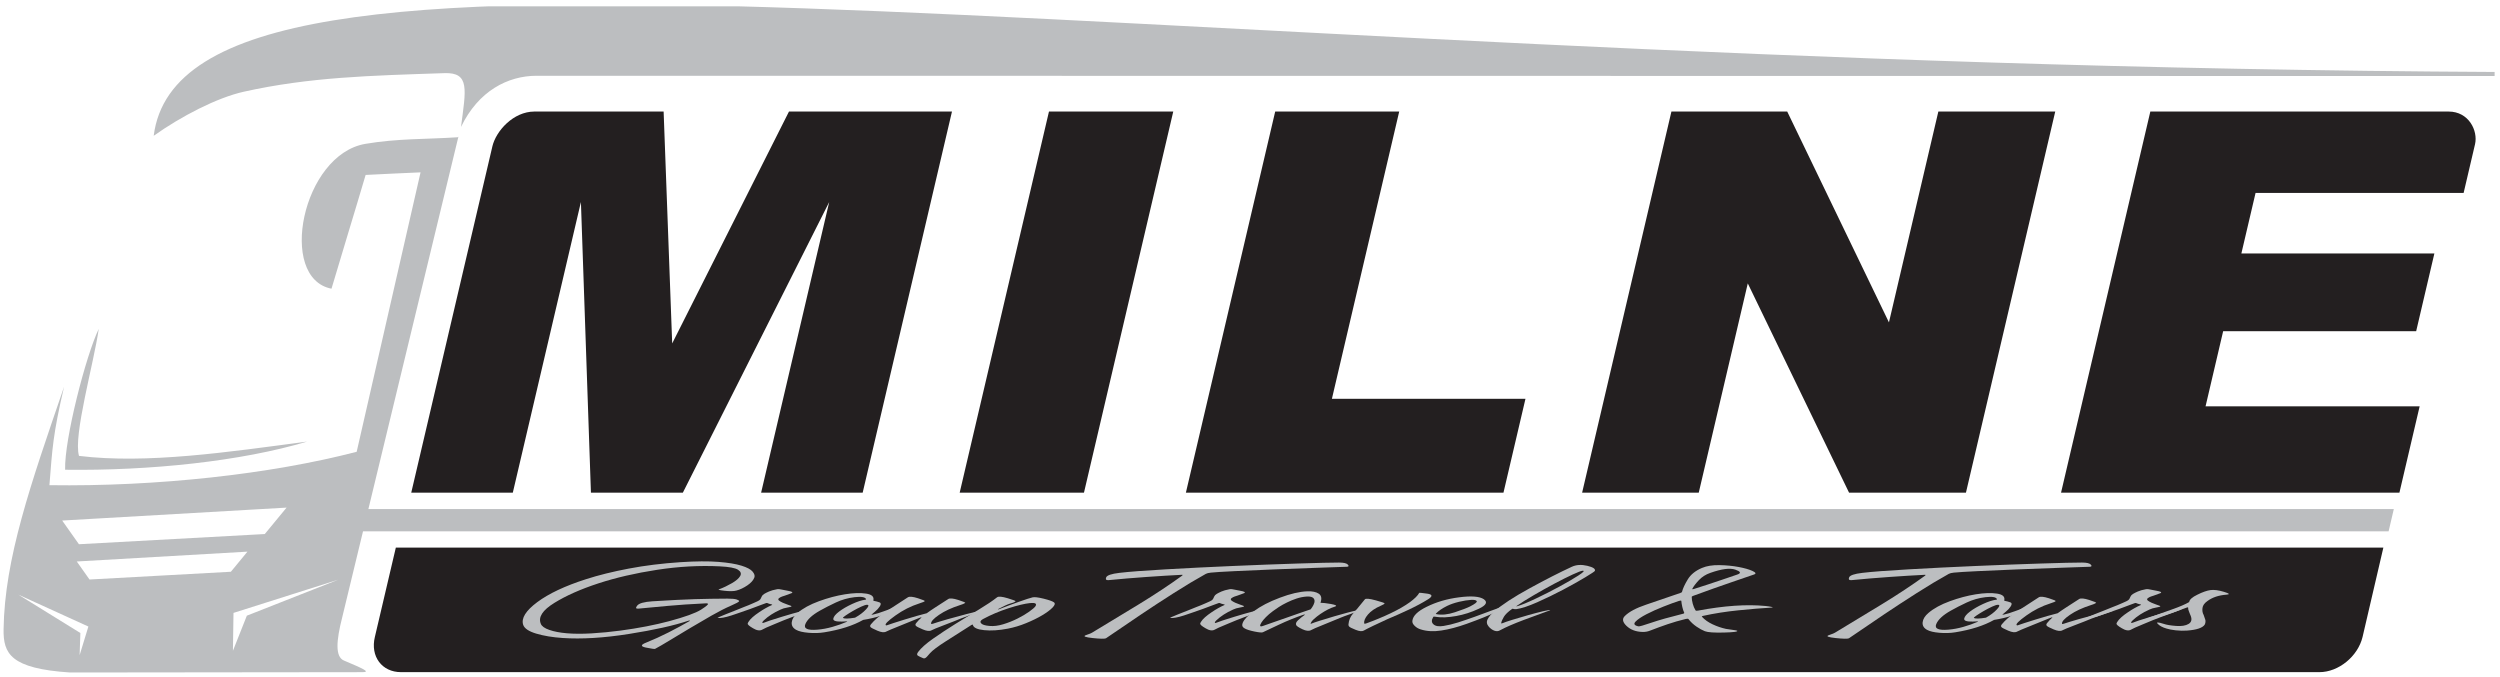 <svg width="325" height="88" viewBox="0 0 325 88" fill="none" xmlns="http://www.w3.org/2000/svg">
<g clip-path="url(#clip0_662_72)">
<path d="M309.836 71.189H51.458L48.732 82.806C48.123 85.332 49.645 87.379 52.133 87.379H301.526C304.013 87.379 306.523 85.332 307.133 82.806L309.837 71.189H309.836Z" fill="#231F20"/>
<path d="M64.002 19.054C64.481 17.008 66.739 14.512 69.462 14.501H86.271L87.385 44.645L102.567 14.501H123.757L112.149 64.043H98.946L107.798 26.261L88.773 64.043H76.821L75.519 26.261L66.666 64.043H53.463L64.004 19.054H64.002Z" fill="#231F20"/>
<path d="M136.367 14.502H152.524L140.917 64.043H124.759L136.367 14.502Z" fill="#231F20"/>
<path d="M165.776 14.502H181.898L173.148 51.843H198.311L195.452 64.043H154.167L165.776 14.502Z" fill="#231F20"/>
<path d="M217.285 14.502H232.339L245.563 41.91L251.985 14.502H267.182L255.574 64.043H240.376L227.212 36.842L220.838 64.043H205.677L217.285 14.502Z" fill="#231F20"/>
<path d="M279.543 14.502H318.325C320.934 14.5 322.165 16.989 321.753 18.753L320.271 25.08H293.223L291.377 32.954H316.468L314.101 43.058H289.01L286.722 52.824H314.554L311.925 64.044H267.936L279.543 14.502Z" fill="#231F20"/>
<path d="M96.089 78.156C96.066 78.249 95.698 78.449 94.985 78.756C94.284 79.061 93.46 79.481 92.514 80.019C91.568 80.556 90.622 81.109 89.674 81.675C88.727 82.242 87.844 82.774 87.025 83.27C86.206 83.767 85.583 84.128 85.155 84.354C85.083 84.386 84.69 84.33 83.974 84.185C83.257 84.041 83.27 83.823 84.01 83.534C84.964 83.151 85.927 82.713 86.899 82.22C87.87 81.727 88.784 81.233 89.639 80.74C89.701 80.705 89.706 80.682 89.656 80.673C89.606 80.664 89.545 80.673 89.475 80.697C87.6 81.326 85.027 81.899 81.756 82.416C78.485 82.933 75.615 83.106 73.145 82.939C71.821 82.85 70.675 82.659 69.704 82.368C68.734 82.076 68.169 81.695 68.013 81.223C67.738 80.375 68.347 79.395 69.84 78.281C71.333 77.168 73.445 76.172 76.176 75.297C77.801 74.772 79.66 74.311 81.752 73.914C83.843 73.517 86.085 73.241 88.478 73.082C90.471 72.954 92.108 72.941 93.39 73.045C94.673 73.148 95.673 73.312 96.39 73.536C97.107 73.759 97.587 74.013 97.828 74.297C98.069 74.581 98.151 74.838 98.072 75.066C97.938 75.43 97.635 75.773 97.161 76.096C96.689 76.417 96.213 76.643 95.736 76.772C95.383 76.868 94.862 76.877 94.172 76.799C93.482 76.72 93.254 76.655 93.489 76.606C94.063 76.389 94.62 76.122 95.159 75.808C95.699 75.493 96.055 75.183 96.226 74.88C96.398 74.576 96.304 74.306 95.945 74.07C95.586 73.834 94.794 73.686 93.569 73.625C90.93 73.496 88.209 73.647 85.405 74.078C82.6 74.509 80.06 75.097 77.786 75.84C75.501 76.587 73.592 77.433 72.063 78.379C70.533 79.325 69.946 80.226 70.303 81.085C70.423 81.406 70.794 81.675 71.413 81.889C72.032 82.104 72.782 82.248 73.664 82.324C74.598 82.406 75.677 82.411 76.903 82.34C78.13 82.268 79.383 82.147 80.666 81.975C83.013 81.66 85.123 81.253 86.997 80.752C89.066 80.194 90.444 79.696 91.132 79.257C91.819 78.817 92.12 78.558 92.034 78.479C91.942 78.426 91.802 78.413 91.615 78.442C89.878 78.524 88.301 78.63 86.886 78.759C85.471 78.887 84.171 79.009 82.989 79.123C82.652 79.155 82.603 79.022 82.842 78.723C83.081 78.425 83.74 78.24 84.817 78.168C87.175 78.021 89.022 77.929 90.362 77.889C91.702 77.849 93.103 77.827 94.567 77.82C95.161 77.82 95.567 77.86 95.786 77.938C96.004 78.017 96.105 78.09 96.088 78.158L96.089 78.156Z" fill="#BCBEC0"/>
<path d="M99.315 80.628C99.147 80.792 99.078 80.896 99.111 80.939C99.115 81.003 99.184 81.008 99.314 80.95C99.577 80.831 100.362 80.572 101.671 80.172C102.556 79.897 103.485 79.635 104.46 79.384C105.403 79.133 105.843 79.046 105.781 79.121C105.712 79.189 105.285 79.369 104.501 79.662C104.293 79.734 104.109 79.799 103.951 79.858C103.793 79.917 103.65 79.97 103.522 80.016C103.114 80.167 102.909 80.242 102.909 80.242C102.349 80.446 101.607 80.745 100.681 81.138C99.783 81.506 99.258 81.741 99.105 81.845C98.794 82.031 98.389 81.974 97.892 81.673C97.383 81.38 97.154 81.171 97.207 81.045C97.223 80.981 97.256 80.911 97.307 80.836C97.526 80.471 97.998 80.047 98.724 79.565C99.285 79.186 99.822 78.886 100.332 78.664C100.416 78.624 100.418 78.596 100.338 78.579C100.057 78.518 99.86 78.457 99.748 78.396C99.698 78.381 99.645 78.384 99.588 78.402C99.436 78.456 99.293 78.508 99.159 78.558C99.023 78.608 98.875 78.664 98.711 78.724C98.327 78.863 97.94 79.008 97.553 79.159C97.063 79.341 96.644 79.488 96.298 79.598C96.09 79.67 95.884 79.741 95.681 79.81C95.478 79.88 95.278 79.947 95.082 80.012C94.263 80.276 93.669 80.383 93.301 80.333C93.219 80.323 93.561 80.166 94.325 79.862C94.585 79.754 94.985 79.597 95.524 79.39C95.993 79.211 96.388 79.051 96.709 78.912C96.898 78.837 97.097 78.759 97.309 78.677C97.52 78.594 97.716 78.51 97.897 78.425C98.076 78.343 98.264 78.258 98.461 78.173C98.657 78.088 98.789 77.993 98.858 77.889C98.935 77.75 98.995 77.627 99.037 77.522C99.08 77.416 99.183 77.313 99.346 77.209C99.497 77.116 99.703 77.012 99.965 76.896C100.227 76.779 100.586 76.678 101.043 76.593C101.177 76.568 101.353 76.582 101.572 76.636C101.792 76.689 102.054 76.742 102.36 76.791C102.949 76.891 103.134 76.996 102.916 77.108C102.784 77.168 102.492 77.275 102.04 77.429C101.743 77.518 101.55 77.588 101.464 77.639C101.091 77.817 101.086 78.003 101.451 78.197C101.655 78.315 101.854 78.406 102.05 78.47C102.205 78.527 102.338 78.579 102.449 78.623C102.56 78.667 102.659 78.703 102.749 78.728C102.934 78.792 102.944 78.846 102.779 78.892C102.615 78.936 102.45 78.972 102.284 78.997C102.009 79.037 101.739 79.119 101.475 79.244C101.021 79.448 100.617 79.664 100.264 79.893C99.87 80.151 99.554 80.397 99.315 80.634V80.628Z" fill="#BCBEC0"/>
<path fill-rule="evenodd" clip-rule="evenodd" d="M106.589 79.384C105.578 79.953 104.948 80.534 104.697 81.127C104.448 81.721 104.972 81.964 106.27 81.856C106.908 81.803 107.559 81.682 108.221 81.494C108.882 81.306 109.504 81.085 110.088 80.832C110.183 80.792 110.166 80.775 110.037 80.779C109.79 80.793 109.592 80.802 109.443 80.806C108.654 80.824 108.284 80.697 108.33 80.425C108.377 80.154 108.63 79.846 109.087 79.5C109.544 79.155 110.108 78.827 110.78 78.516C111.451 78.205 112.028 78.019 112.51 77.959C112.574 77.955 112.601 77.934 112.59 77.895C112.48 77.616 111.982 77.528 111.098 77.632C110.235 77.735 109.418 77.968 108.65 78.329C107.881 78.69 107.193 79.042 106.588 79.385L106.589 79.384ZM113.537 79.883C113.93 79.798 114.383 79.657 114.897 79.465C115.412 79.272 115.844 79.116 116.19 78.999C116.371 78.956 116.355 79.049 116.144 79.278C115.933 79.507 115.412 79.755 114.583 80.023C113.832 80.27 113.043 80.457 112.216 80.586C110.894 81.334 109.207 81.871 107.153 82.201C106.523 82.304 105.842 82.325 105.111 82.262C104.38 82.199 103.842 82.072 103.499 81.878C103.071 81.642 102.88 81.313 102.928 80.891C102.976 80.47 103.228 80.065 103.686 79.679C104.374 79.089 105.299 78.582 106.46 78.159C107.621 77.735 108.745 77.436 109.833 77.261C110.921 77.086 111.839 77.055 112.59 77.168C113.34 77.281 113.655 77.577 113.535 78.056C113.527 78.088 113.553 78.107 113.615 78.115C113.859 78.158 114.097 78.222 114.329 78.307C114.611 78.408 114.531 78.703 114.091 79.193C114.006 79.278 113.888 79.389 113.737 79.522C113.587 79.656 113.452 79.769 113.333 79.863C113.243 79.926 113.311 79.934 113.535 79.884L113.537 79.883ZM111.161 80.296C111.74 79.974 112.21 79.619 112.573 79.231C112.935 78.844 112.991 78.64 112.741 78.623C112.584 78.613 112.327 78.691 111.966 78.859C111.606 79.026 111.243 79.216 110.878 79.425C110.513 79.635 110.196 79.831 109.928 80.015C109.659 80.2 109.548 80.304 109.595 80.329C109.765 80.451 110.287 80.439 111.161 80.297V80.296Z" fill="#BCBEC0"/>
<path fill-rule="evenodd" clip-rule="evenodd" d="M123.277 77.872C123.478 77.743 123.913 77.784 124.581 77.995C125.249 78.206 125.544 78.335 125.47 78.381C125.433 78.4 125.384 78.428 125.321 78.467C125.258 78.507 125.089 78.571 124.812 78.659C123.706 79.014 122.794 79.436 122.078 79.928C121.361 80.419 121.016 80.799 121.044 81.067C121.038 81.135 121.117 81.14 121.279 81.083C121.662 80.951 122.298 80.756 123.19 80.498C123.978 80.273 124.79 80.052 125.63 79.833C126.468 79.615 127.04 79.488 127.347 79.452C127.555 79.424 127.618 79.427 127.535 79.463C127.419 79.503 127.012 79.644 126.315 79.889C125.618 80.134 125.145 80.308 124.896 80.412C124.352 80.641 123.622 80.928 122.709 81.275C121.796 81.623 121.257 81.844 121.096 81.941C120.849 82.08 120.469 82.041 119.958 81.822C119.445 81.605 119.152 81.452 119.079 81.367C118.968 81.26 118.985 81.127 119.13 80.97C119.316 80.738 119.532 80.511 119.778 80.289C119.812 80.239 119.776 80.233 119.67 80.273C119.543 80.316 119.42 80.362 119.302 80.412C118.757 80.641 117.981 80.956 116.974 81.359C115.967 81.761 115.377 82.01 115.204 82.107C114.956 82.251 114.574 82.211 114.058 81.989C113.542 81.766 113.247 81.612 113.173 81.523C113.082 81.422 113.104 81.296 113.237 81.142C113.652 80.634 114.234 80.129 114.984 79.627C115.736 79.124 116.749 78.466 118.024 77.651C118.227 77.519 118.665 77.559 119.336 77.772C120.009 77.985 120.297 78.113 120.201 78.156C120.201 78.203 119.98 78.295 119.543 78.435C118.414 78.796 117.362 79.328 116.385 80.03C115.409 80.733 114.999 81.148 115.158 81.277C115.171 81.308 115.218 81.312 115.299 81.287C115.672 81.151 116.425 80.907 117.557 80.555C118.69 80.203 119.662 79.925 120.477 79.721C120.788 79.492 121.166 79.234 121.61 78.947C122.052 78.658 122.61 78.3 123.279 77.871L123.277 77.872Z" fill="#BCBEC0"/>
<path fill-rule="evenodd" clip-rule="evenodd" d="M127.789 80.478C127.471 80.65 127.385 80.829 127.535 81.017C127.683 81.205 128.048 81.323 128.629 81.373C129.179 81.424 129.777 81.35 130.426 81.151C131.074 80.953 131.69 80.708 132.271 80.416C132.853 80.125 133.36 79.825 133.791 79.519C134.224 79.211 134.497 78.973 134.614 78.805C134.815 78.469 134.584 78.334 133.922 78.397C133.203 78.473 132.256 78.701 131.08 79.081C129.904 79.462 128.807 79.928 127.789 80.478ZM129.627 77.647C129.8 77.508 130.259 77.549 131.002 77.77C131.747 77.992 132.086 78.127 132.02 78.177C131.994 78.199 131.943 78.232 131.868 78.277C131.794 78.321 131.602 78.386 131.295 78.473C131.009 78.555 130.507 78.786 129.786 79.164C129.714 79.196 129.699 79.216 129.74 79.22C129.782 79.225 129.838 79.214 129.908 79.185C130.755 78.852 131.609 78.533 132.469 78.228C133.329 77.922 133.918 77.732 134.233 77.657C134.481 77.596 134.957 77.652 135.661 77.825C136.364 77.999 136.815 78.157 137.012 78.301C137.2 78.44 137.14 78.667 136.832 78.984C136.525 79.301 136.073 79.637 135.474 79.993C134.876 80.348 134.182 80.688 133.391 81.011C132.599 81.335 131.815 81.572 131.035 81.722C129.856 81.948 128.819 82.014 127.926 81.92C127.032 81.827 126.547 81.597 126.471 81.229C126.451 81.179 126.392 81.184 126.292 81.245C125.17 81.96 124.069 82.661 122.99 83.347C121.912 84.033 121.217 84.556 120.905 84.912C120.812 85.026 120.678 85.18 120.503 85.37C120.328 85.562 120.168 85.629 120.024 85.572C119.707 85.443 119.475 85.333 119.328 85.239C119.182 85.146 119.19 84.987 119.352 84.762C119.736 84.247 120.379 83.674 121.279 83.04C122.179 82.408 123.151 81.766 124.194 81.118C125.236 80.469 126.258 79.843 127.257 79.238C128.256 78.634 129.046 78.103 129.627 77.645V77.647Z" fill="#BCBEC0"/>
<path fill-rule="evenodd" clip-rule="evenodd" d="M143.769 82.982C143.58 83.061 143.008 83.049 142.053 82.947C141.098 82.846 140.786 82.726 141.117 82.59C141.156 82.562 141.27 82.519 141.459 82.462C141.648 82.404 141.817 82.333 141.966 82.247C143.987 81.032 146.028 79.794 148.088 78.536C150.147 77.277 152.012 76.042 153.683 74.831C153.765 74.756 153.753 74.721 153.646 74.724C152.327 74.788 150.793 74.882 149.046 75.005C147.298 75.129 145.659 75.265 144.127 75.416C143.801 75.448 143.693 75.329 143.803 75.059C143.913 74.789 144.487 74.593 145.524 74.472C146.758 74.325 148.761 74.173 151.536 74.014C154.31 73.855 157.207 73.71 160.228 73.58C163.25 73.449 166.073 73.342 168.701 73.259C171.329 73.175 173.119 73.132 174.074 73.132C174.678 73.132 175.061 73.221 175.222 73.4C175.384 73.579 175.337 73.671 175.08 73.679C174.032 73.715 172.622 73.765 170.847 73.826C169.073 73.888 167.278 73.957 165.463 74.03C163.649 74.103 161.986 74.177 160.473 74.25C158.961 74.323 157.944 74.387 157.421 74.44C157.116 74.472 156.896 74.526 156.761 74.601C155.455 75.327 154.058 76.164 152.57 77.113C151.082 78.062 149.697 78.966 148.416 79.824C147.136 80.682 146.059 81.414 145.186 82.019C144.313 82.626 143.841 82.946 143.769 82.982Z" fill="#BCBEC0"/>
<path fill-rule="evenodd" clip-rule="evenodd" d="M158.14 80.628C157.972 80.792 157.903 80.896 157.936 80.939C157.94 81.003 158.009 81.008 158.139 80.95C158.402 80.831 159.187 80.572 160.496 80.172C161.381 79.897 162.31 79.635 163.285 79.384C164.228 79.133 164.668 79.046 164.607 79.121C164.537 79.189 164.11 79.369 163.326 79.662C163.118 79.734 162.934 79.799 162.776 79.858C162.618 79.917 162.475 79.97 162.347 80.016C161.939 80.167 161.734 80.242 161.734 80.242C161.174 80.446 160.432 80.745 159.506 81.138C158.608 81.506 158.083 81.741 157.93 81.845C157.619 82.031 157.214 81.974 156.717 81.673C156.208 81.38 155.979 81.171 156.032 81.045C156.048 80.981 156.081 80.911 156.132 80.836C156.351 80.471 156.824 80.047 157.549 79.565C158.111 79.186 158.647 78.886 159.157 78.664C159.241 78.624 159.243 78.596 159.163 78.579C158.882 78.518 158.685 78.457 158.573 78.396C158.524 78.381 158.47 78.384 158.413 78.402C158.262 78.456 158.119 78.508 157.984 78.558C157.849 78.608 157.7 78.664 157.536 78.724C157.152 78.863 156.765 79.008 156.378 79.159C155.888 79.341 155.469 79.488 155.123 79.598C154.915 79.67 154.709 79.741 154.506 79.81C154.303 79.88 154.103 79.947 153.907 80.012C153.088 80.276 152.494 80.383 152.126 80.333C152.044 80.323 152.386 80.166 153.15 79.862C153.41 79.754 153.81 79.597 154.349 79.39C154.818 79.211 155.213 79.051 155.534 78.912C155.723 78.837 155.922 78.759 156.134 78.677C156.345 78.594 156.541 78.51 156.722 78.425C156.901 78.343 157.089 78.258 157.286 78.173C157.482 78.088 157.614 77.993 157.683 77.889C157.76 77.75 157.82 77.627 157.862 77.522C157.905 77.416 158.008 77.313 158.171 77.209C158.322 77.116 158.528 77.012 158.79 76.896C159.052 76.779 159.411 76.678 159.868 76.593C160.002 76.568 160.178 76.582 160.398 76.636C160.617 76.689 160.879 76.742 161.185 76.791C161.774 76.891 161.959 76.996 161.741 77.108C161.609 77.168 161.317 77.275 160.865 77.429C160.568 77.518 160.375 77.588 160.289 77.639C159.916 77.817 159.911 78.003 160.276 78.197C160.48 78.315 160.679 78.406 160.875 78.47C161.03 78.527 161.163 78.579 161.274 78.623C161.385 78.667 161.484 78.703 161.574 78.728C161.759 78.792 161.769 78.846 161.605 78.892C161.44 78.936 161.275 78.972 161.109 78.997C160.835 79.037 160.565 79.119 160.3 79.244C159.846 79.448 159.442 79.664 159.089 79.893C158.695 80.151 158.379 80.397 158.14 80.634V80.628Z" fill="#BCBEC0"/>
<path fill-rule="evenodd" clip-rule="evenodd" d="M168.505 81.256C168.422 81.081 168.493 80.882 168.718 80.661C168.944 80.439 169.243 80.197 169.616 79.932C169.663 79.872 169.612 79.864 169.463 79.91C168.409 80.265 167.331 80.702 166.224 81.224C165.118 81.746 164.433 82.07 164.168 82.195C164.038 82.252 163.674 82.22 163.08 82.098C162.485 81.976 162.059 81.841 161.8 81.69C161.568 81.561 161.466 81.397 161.495 81.199C161.523 81.001 161.617 80.795 161.777 80.579C161.937 80.365 162.134 80.159 162.369 79.963C162.603 79.766 162.806 79.604 162.976 79.475C163.864 78.81 164.998 78.221 166.376 77.706C167.746 77.187 168.939 76.908 169.956 76.87C170.597 76.848 171.091 76.95 171.437 77.178C171.782 77.405 171.858 77.799 171.664 78.361C171.95 78.361 172.399 78.412 173.008 78.516C173.697 78.641 173.87 78.757 173.524 78.865C172.95 79.04 172.325 79.358 171.648 79.819C171.34 80.03 171.064 80.247 170.818 80.469C170.572 80.691 170.426 80.889 170.382 81.064C170.37 81.11 170.418 81.107 170.527 81.053C170.681 80.985 171.044 80.861 171.614 80.681C172.184 80.501 172.806 80.311 173.481 80.114C174.042 79.95 174.592 79.796 175.131 79.653C175.67 79.509 176.101 79.406 176.425 79.342C176.915 79.245 177.077 79.233 176.911 79.304C176.612 79.44 176.16 79.613 175.556 79.825C174.952 80.037 174.525 80.195 174.276 80.302C173.718 80.542 172.982 80.844 172.069 81.208C171.156 81.573 170.619 81.805 170.456 81.906C170.183 82.066 169.802 82.032 169.314 81.801C168.827 81.569 168.557 81.388 168.505 81.256ZM170.385 79.212C170.524 79.04 170.645 78.853 170.749 78.649C170.853 78.445 170.9 78.257 170.891 78.086C170.852 77.693 170.516 77.514 169.881 77.55C169.439 77.578 168.999 77.665 168.559 77.809C168.12 77.954 167.707 78.123 167.319 78.317C166.921 78.509 166.564 78.708 166.247 78.915C165.93 79.12 165.681 79.293 165.498 79.432C165.134 79.7 164.824 79.965 164.568 80.226C164.311 80.487 164.121 80.714 163.999 80.907C163.716 81.358 163.767 81.517 164.149 81.385C164.579 81.234 165.058 81.067 165.587 80.881C166.116 80.695 166.659 80.506 167.216 80.313C167.763 80.12 168.309 79.929 168.854 79.738C169.4 79.549 169.91 79.374 170.385 79.213V79.212Z" fill="#BCBEC0"/>
<path fill-rule="evenodd" clip-rule="evenodd" d="M184.495 77.078C184.504 77.043 184.853 77.075 185.544 77.175C186.235 77.275 186.272 77.518 185.655 77.904C184.939 78.351 184.112 78.796 183.174 79.239C182.235 79.683 181.293 80.103 180.345 80.499C179.785 80.75 179.175 81.034 178.518 81.352C177.861 81.67 177.457 81.876 177.307 81.968C177.081 82.104 176.727 82.074 176.241 81.879C175.754 81.684 175.474 81.544 175.401 81.459C175.317 81.37 175.285 81.266 175.304 81.148C175.353 80.615 175.547 80.158 175.887 79.775C176.227 79.392 176.743 78.772 177.435 77.914C177.544 77.775 178.01 77.816 178.834 78.041C179.658 78.264 180.042 78.4 179.988 78.445C179.995 78.502 179.839 78.6 179.517 78.74C178.769 79.062 178.206 79.447 177.828 79.893C177.451 80.34 177.293 80.719 177.353 81.031C177.346 81.099 177.418 81.107 177.569 81.058C178.699 80.65 179.77 80.206 180.78 79.725C181.792 79.244 182.634 78.759 183.307 78.269C183.919 77.815 184.315 77.418 184.496 77.078H184.495Z" fill="#BCBEC0"/>
<path fill-rule="evenodd" clip-rule="evenodd" d="M186.327 80.199C186.075 80.61 186.084 80.931 186.354 81.164C186.611 81.403 187.05 81.472 187.669 81.373C188.265 81.277 188.892 81.125 189.547 80.918C190.203 80.71 190.933 80.462 191.737 80.172C192.483 79.905 193.171 79.65 193.804 79.408C194.437 79.166 195.015 78.957 195.536 78.778C195.605 78.756 195.628 78.771 195.605 78.821C195.591 78.875 195.566 78.915 195.527 78.94C195.349 79.058 194.913 79.299 194.217 79.663C193.582 79.996 192.397 80.475 190.661 81.1C189.474 81.525 188.373 81.816 187.36 81.968C186.368 82.122 185.479 82.074 184.694 81.823C184.379 81.727 184.116 81.572 183.905 81.358C183.673 81.14 183.575 80.918 183.611 80.692C183.686 80.052 184.304 79.45 185.463 78.885C186.722 78.26 188.128 77.848 189.682 77.651C191.271 77.444 192.341 77.526 192.895 77.898C193.427 78.27 193.211 78.682 192.25 79.135C191.289 79.587 190.309 79.903 189.31 80.081C188.267 80.27 187.384 80.307 186.661 80.189C186.651 80.185 186.616 80.178 186.554 80.167C186.422 80.149 186.344 80.16 186.323 80.199H186.327ZM191.12 78.832C191.764 78.502 192.049 78.274 191.976 78.146C191.903 78.017 191.656 77.963 191.238 77.985C190.798 78.01 190.278 78.092 189.682 78.232C189.073 78.379 188.551 78.559 188.116 78.773C187.474 79.091 186.995 79.421 186.675 79.76C186.634 79.795 186.649 79.82 186.72 79.835C187.404 79.979 188.209 79.898 189.133 79.594C190.069 79.283 190.732 79.029 191.12 78.833V78.832Z" fill="#BCBEC0"/>
<path fill-rule="evenodd" clip-rule="evenodd" d="M207.33 74.219C207.303 74.288 206.883 74.566 206.071 75.056C205.258 75.546 204.303 76.081 203.204 76.662C202.104 77.243 200.985 77.786 199.847 78.29C198.709 78.794 197.805 79.092 197.134 79.186C196.991 79.207 196.836 79.193 196.669 79.142C196.638 79.139 196.61 79.14 196.588 79.148C196.046 79.531 195.684 79.879 195.5 80.191C195.315 80.504 195.201 80.77 195.156 80.987C195.137 81.066 195.21 81.069 195.376 80.997C195.544 80.919 195.958 80.776 196.62 80.571C197.281 80.366 197.973 80.161 198.697 79.957C199.421 79.753 200.074 79.584 200.654 79.448C201.234 79.312 201.527 79.272 201.533 79.329C200.58 79.665 199.431 80.087 198.084 80.595C196.737 81.103 195.709 81.551 194.996 81.941C194.771 82.076 194.521 82.09 194.247 81.981C193.972 81.871 193.737 81.7 193.541 81.469C193.27 81.155 193.222 80.83 193.396 80.496C193.57 80.162 193.84 79.838 194.205 79.523C195.236 78.622 196.789 77.606 198.864 76.472C200.94 75.338 202.762 74.409 204.333 73.683C204.908 73.415 205.579 73.372 206.344 73.554C207.109 73.736 207.438 73.959 207.329 74.219H207.33ZM197.229 78.81C197.776 78.656 198.579 78.328 199.638 77.825C200.696 77.323 201.722 76.802 202.716 76.262C203.711 75.722 204.533 75.241 205.184 74.82C205.836 74.398 206.028 74.189 205.763 74.192C205.581 74.199 205.143 74.364 204.447 74.685C203.752 75.007 202.963 75.402 202.084 75.87C201.203 76.339 200.309 76.838 199.403 77.366C198.497 77.895 197.748 78.365 197.157 78.777C197.078 78.837 197.102 78.849 197.228 78.809L197.229 78.81Z" fill="#BCBEC0"/>
<path fill-rule="evenodd" clip-rule="evenodd" d="M212.991 81.427C213.111 81.456 213.667 81.299 214.659 80.958C215.651 80.616 217.046 80.222 218.842 79.775C218.922 79.753 218.957 79.715 218.95 79.656C218.852 79.456 218.77 79.206 218.701 78.908C218.632 78.609 218.59 78.347 218.573 78.122C218.568 78.058 218.462 78.058 218.255 78.122C217.736 78.289 217.067 78.534 216.251 78.857C215.434 79.178 214.696 79.509 214.038 79.851C213.38 80.193 212.908 80.512 212.622 80.808C212.336 81.105 212.458 81.311 212.991 81.425V81.427ZM213.508 82.152C212.656 82.126 211.969 81.866 211.448 81.369C210.926 80.872 210.854 80.441 211.232 80.077C211.782 79.53 212.703 79.04 213.992 78.607C215.281 78.174 216.763 77.668 218.435 77.089C218.573 77.046 218.65 76.995 218.664 76.933C218.775 76.493 219.024 75.956 219.412 75.319C219.799 74.682 220.414 74.188 221.255 73.833C221.871 73.572 222.627 73.449 223.524 73.466C224.421 73.482 225.254 73.563 226.023 73.708C226.792 73.853 227.392 74.025 227.824 74.225C228.255 74.426 228.326 74.577 228.035 74.681C227.699 74.799 226.747 75.125 225.183 75.659C223.618 76.194 221.926 76.796 220.105 77.464C219.978 77.508 219.917 77.555 219.925 77.609C219.925 77.867 219.968 78.157 220.056 78.481C220.144 78.804 220.263 79.089 220.413 79.336C220.449 79.4 220.551 79.417 220.718 79.384C224.143 78.74 227.077 78.539 229.517 78.778C229.837 78.81 230.1 78.851 230.305 78.899C230.51 78.947 230.5 78.976 230.276 78.988C229.007 79.063 227.57 79.181 225.966 79.344C224.362 79.507 222.837 79.748 221.39 80.065C221.245 80.091 221.203 80.132 221.264 80.189C221.613 80.571 222.069 80.895 222.633 81.159C223.197 81.424 223.775 81.622 224.368 81.754C224.408 81.764 224.655 81.802 225.111 81.863C225.567 81.926 225.808 81.968 225.834 81.99C225.961 82.119 225.387 82.2 224.112 82.231C222.838 82.263 222.013 82.206 221.637 82.059C221.318 81.937 220.955 81.738 220.548 81.461C220.14 81.184 219.789 80.854 219.493 80.472C219.441 80.425 219.325 80.424 219.145 80.466C218.31 80.67 217.524 80.897 216.788 81.148C216.053 81.398 215.285 81.679 214.486 81.99C214.181 82.112 213.855 82.165 213.508 82.15V82.152ZM220.169 76.579C221.435 76.179 222.624 75.789 223.737 75.41C224.849 75.031 225.562 74.788 225.875 74.681C226.377 74.502 226.28 74.293 225.588 74.053C224.896 73.814 223.812 73.955 222.335 74.477C221.742 74.684 221.247 75 220.85 75.424C220.451 75.847 220.171 76.217 220.008 76.531C219.966 76.61 220.021 76.626 220.17 76.579H220.169Z" fill="#BCBEC0"/>
<path fill-rule="evenodd" clip-rule="evenodd" d="M240.352 82.982C240.164 83.061 239.592 83.049 238.636 82.947C237.682 82.846 237.37 82.726 237.7 82.59C237.739 82.562 237.854 82.519 238.042 82.462C238.231 82.404 238.401 82.333 238.549 82.247C240.571 81.032 242.612 79.794 244.671 78.536C246.73 77.277 248.595 76.042 250.267 74.831C250.349 74.756 250.337 74.721 250.23 74.724C248.911 74.788 247.377 74.882 245.63 75.005C243.882 75.129 242.242 75.265 240.71 75.416C240.384 75.448 240.277 75.329 240.387 75.059C240.496 74.789 241.071 74.593 242.107 74.472C243.342 74.325 245.345 74.173 248.119 74.014C250.894 73.855 253.79 73.71 256.812 73.58C259.833 73.449 262.657 73.342 265.285 73.259C267.913 73.175 269.703 73.132 270.657 73.132C271.261 73.132 271.645 73.221 271.806 73.4C271.967 73.579 271.92 73.671 271.664 73.679C270.616 73.715 269.205 73.765 267.431 73.826C265.657 73.888 263.862 73.957 262.047 74.03C260.233 74.103 258.569 74.177 257.057 74.25C255.544 74.323 254.527 74.387 254.004 74.44C253.7 74.472 253.479 74.526 253.344 74.601C252.039 75.327 250.642 76.164 249.154 77.113C247.665 78.062 246.281 78.966 244.999 79.824C243.719 80.682 242.643 81.414 241.77 82.019C240.897 82.626 240.424 82.946 240.352 82.982Z" fill="#BCBEC0"/>
<path fill-rule="evenodd" clip-rule="evenodd" d="M253.605 79.384C252.594 79.953 251.963 80.534 251.713 81.127C251.462 81.721 251.987 81.964 253.286 81.856C253.924 81.803 254.575 81.682 255.236 81.494C255.898 81.306 256.52 81.085 257.104 80.832C257.198 80.792 257.181 80.775 257.053 80.779C256.806 80.793 256.608 80.802 256.458 80.806C255.67 80.824 255.299 80.697 255.346 80.425C255.393 80.154 255.646 79.846 256.102 79.5C256.559 79.155 257.124 78.827 257.796 78.516C258.467 78.205 259.044 78.019 259.525 77.959C259.59 77.955 259.617 77.934 259.606 77.895C259.496 77.616 258.998 77.528 258.114 77.632C257.251 77.735 256.434 77.968 255.665 78.329C254.897 78.69 254.209 79.042 253.604 79.385L253.605 79.384ZM260.553 79.883C260.945 79.798 261.398 79.657 261.913 79.465C262.428 79.272 262.859 79.116 263.206 78.999C263.387 78.956 263.371 79.049 263.16 79.278C262.949 79.507 262.428 79.755 261.599 80.023C260.848 80.27 260.059 80.457 259.231 80.586C257.91 81.334 256.223 81.871 254.169 82.201C253.539 82.304 252.858 82.325 252.127 82.262C251.396 82.199 250.858 82.072 250.515 81.878C250.087 81.642 249.896 81.313 249.944 80.891C249.992 80.47 250.244 80.065 250.701 79.679C251.39 79.089 252.315 78.582 253.476 78.159C254.637 77.735 255.76 77.436 256.848 77.261C257.936 77.086 258.855 77.055 259.606 77.168C260.356 77.281 260.672 77.577 260.551 78.056C260.543 78.088 260.569 78.107 260.631 78.115C260.874 78.158 261.112 78.222 261.345 78.307C261.627 78.408 261.547 78.703 261.107 79.193C261.022 79.278 260.904 79.389 260.753 79.522C260.603 79.656 260.468 79.769 260.349 79.863C260.259 79.926 260.326 79.934 260.551 79.884L260.553 79.883ZM258.177 80.296C258.756 79.974 259.226 79.619 259.588 79.231C259.951 78.844 260.007 78.64 259.757 78.623C259.6 78.613 259.342 78.691 258.982 78.859C258.622 79.026 258.259 79.216 257.894 79.425C257.529 79.635 257.212 79.831 256.943 80.015C256.675 80.2 256.564 80.304 256.61 80.329C256.781 80.451 257.303 80.439 258.177 80.297V80.296Z" fill="#BCBEC0"/>
<path fill-rule="evenodd" clip-rule="evenodd" d="M270.293 77.872C270.495 77.743 270.929 77.784 271.598 77.995C272.266 78.206 272.561 78.335 272.487 78.381C272.45 78.4 272.401 78.428 272.338 78.467C272.275 78.507 272.106 78.571 271.829 78.659C270.722 79.014 269.811 79.436 269.094 79.928C268.378 80.419 268.033 80.799 268.061 81.067C268.054 81.135 268.133 81.14 268.296 81.083C268.679 80.951 269.315 80.756 270.206 80.498C270.995 80.273 271.807 80.052 272.647 79.833C273.485 79.615 274.057 79.488 274.364 79.452C274.572 79.424 274.635 79.427 274.552 79.463C274.436 79.503 274.029 79.644 273.332 79.889C272.635 80.134 272.162 80.308 271.913 80.412C271.369 80.641 270.639 80.928 269.726 81.275C268.813 81.623 268.274 81.844 268.113 81.941C267.866 82.08 267.486 82.041 266.974 81.822C266.462 81.605 266.169 81.452 266.096 81.367C265.985 81.26 266.002 81.127 266.147 80.97C266.333 80.738 266.549 80.511 266.795 80.289C266.829 80.239 266.793 80.233 266.687 80.273C266.56 80.316 266.437 80.362 266.319 80.412C265.774 80.641 264.999 80.956 263.991 81.359C262.984 81.761 262.394 82.01 262.221 82.107C261.973 82.251 261.591 82.211 261.075 81.989C260.559 81.766 260.263 81.612 260.19 81.523C260.099 81.422 260.12 81.296 260.254 81.142C260.667 80.634 261.251 80.129 262.001 79.627C262.753 79.124 263.765 78.466 265.041 77.651C265.243 77.519 265.682 77.559 266.353 77.772C267.026 77.985 267.314 78.113 267.218 78.156C267.218 78.203 266.997 78.295 266.56 78.435C265.431 78.796 264.379 79.328 263.402 80.03C262.426 80.733 262.016 81.148 262.175 81.277C262.188 81.308 262.235 81.312 262.316 81.287C262.689 81.151 263.442 80.907 264.574 80.555C265.707 80.203 266.679 79.925 267.494 79.721C267.806 79.492 268.183 79.234 268.626 78.947C269.069 78.658 269.626 78.3 270.296 77.871L270.293 77.872Z" fill="#BCBEC0"/>
<path fill-rule="evenodd" clip-rule="evenodd" d="M277.262 80.628C277.094 80.792 277.025 80.896 277.057 80.939C277.062 81.003 277.13 81.008 277.261 80.95C277.524 80.831 278.309 80.572 279.618 80.172C280.503 79.897 281.432 79.635 282.407 79.384C283.349 79.133 283.79 79.046 283.728 79.121C283.658 79.189 283.232 79.369 282.448 79.662C282.24 79.734 282.056 79.799 281.898 79.858C281.74 79.917 281.597 79.97 281.469 80.016C281.06 80.167 280.855 80.242 280.855 80.242C280.296 80.446 279.553 80.745 278.628 81.138C277.73 81.506 277.205 81.741 277.051 81.845C276.74 82.031 276.335 81.974 275.839 81.673C275.33 81.38 275.101 81.171 275.153 81.045C275.169 80.981 275.203 80.911 275.254 80.836C275.473 80.471 275.945 80.047 276.67 79.565C277.232 79.186 277.769 78.886 278.279 78.664C278.362 78.624 278.365 78.596 278.285 78.579C278.003 78.518 277.806 78.457 277.694 78.396C277.645 78.381 277.591 78.384 277.534 78.402C277.383 78.456 277.24 78.508 277.105 78.558C276.97 78.608 276.821 78.664 276.658 78.724C276.273 78.863 275.887 79.008 275.5 79.159C275.009 79.341 274.591 79.488 274.245 79.598C274.037 79.67 273.831 79.741 273.627 79.81C273.425 79.88 273.225 79.947 273.029 80.012C272.21 80.276 271.616 80.383 271.248 80.333C271.165 80.323 271.507 80.166 272.272 79.862C272.531 79.754 272.932 79.597 273.471 79.39C273.94 79.211 274.334 79.051 274.656 78.912C274.845 78.837 275.044 78.759 275.255 78.677C275.467 78.594 275.663 78.51 275.843 78.425C276.023 78.343 276.211 78.258 276.407 78.173C276.604 78.088 276.736 77.993 276.804 77.889C276.882 77.75 276.942 77.627 276.984 77.522C277.026 77.416 277.129 77.313 277.293 77.209C277.444 77.116 277.65 77.012 277.912 76.896C278.174 76.779 278.533 76.678 278.989 76.593C279.123 76.568 279.299 76.582 279.519 76.636C279.739 76.689 280.001 76.742 280.306 76.791C280.895 76.891 281.081 76.996 280.862 77.108C280.731 77.168 280.439 77.275 279.987 77.429C279.69 77.518 279.496 77.588 279.41 77.639C279.037 77.817 279.033 78.003 279.398 78.197C279.602 78.315 279.801 78.406 279.996 78.47C280.152 78.527 280.285 78.579 280.395 78.623C280.506 78.667 280.606 78.703 280.695 78.728C280.881 78.792 280.891 78.846 280.726 78.892C280.561 78.936 280.397 78.972 280.231 78.997C279.956 79.037 279.686 79.119 279.422 79.244C278.968 79.448 278.564 79.664 278.21 79.893C277.817 80.151 277.501 80.397 277.262 80.634V80.628Z" fill="#BCBEC0"/>
<path fill-rule="evenodd" clip-rule="evenodd" d="M284.331 81.974C283.867 82.009 283.371 81.999 282.845 81.942C282.351 81.885 281.956 81.81 281.662 81.716C281.138 81.566 280.759 81.365 280.525 81.116C280.261 80.862 280.51 80.857 281.277 81.1C281.647 81.229 282.191 81.32 282.909 81.373C283.607 81.424 284.142 81.336 284.516 81.11C284.891 80.885 284.981 80.528 284.785 80.038C284.75 79.966 284.717 79.888 284.686 79.802C284.655 79.717 284.619 79.626 284.579 79.529C284.484 79.315 284.444 79.137 284.458 78.998C284.473 78.938 284.405 78.935 284.253 78.992C283.764 79.171 283.3 79.338 282.863 79.496C282.426 79.653 282.006 79.798 281.601 79.93C281.185 80.069 280.653 80.204 280.005 80.334C279.358 80.464 279.103 80.471 279.238 80.353C279.716 80.177 280.209 79.997 280.717 79.811C281.225 79.626 281.757 79.436 282.314 79.243C283.36 78.875 284.121 78.549 284.594 78.266C284.631 77.952 284.987 77.632 285.662 77.307C286.328 76.974 286.892 76.776 287.353 76.712C287.814 76.648 288.399 76.722 289.108 76.938C289.827 77.152 289.934 77.276 289.428 77.308C288.434 77.383 287.619 77.654 286.982 78.123C286.584 78.398 286.365 78.701 286.325 79.029C286.278 79.386 286.329 79.692 286.476 79.946C286.56 80.16 286.636 80.383 286.705 80.616C286.734 80.841 286.698 81.043 286.601 81.222C286.307 81.633 285.55 81.883 284.33 81.973L284.331 81.974Z" fill="#BCBEC0"/>
<path fill-rule="evenodd" clip-rule="evenodd" d="M59.507 17.843C55.388 18.115 51.684 17.992 47.509 18.699C39.266 20.097 36.062 36.161 43.094 37.531C44.603 32.414 46.025 27.858 47.532 22.742C50.708 22.598 51.711 22.521 54.672 22.406L46.368 58.732C35.164 61.647 20.366 63.277 6.425 63.074C6.808 58.298 6.864 56.562 8.329 50.281C3.935 63.092 0.607 72.612 0.465 81.799C0.416 84.969 1.359 86.916 9.109 87.425L47.108 87.381C48.295 87.385 47.049 86.862 44.709 85.868C43.561 85.38 43.711 83.313 44.48 80.29L47.192 69.071H310.519L311.196 66.179H47.89L59.596 17.758L59.507 17.843ZM30.281 84.601L30.355 79.678L43.984 75.355L32.09 80.038L30.281 84.601ZM11.489 81.45L10.351 85.172L10.448 82.291L2.39 77.307L11.489 81.45ZM8.086 67.671L37.254 65.989L34.422 69.425L10.261 70.75L8.086 67.671ZM9.981 72.993L32.168 71.714L30.014 74.328L11.635 75.336L9.981 72.993Z" fill="#BCBEC0"/>
<path fill-rule="evenodd" clip-rule="evenodd" d="M324.763 9.881L324.761 9.358C140.002 8.417 24.044 -14.519 19.981 17.654C23.529 15.134 28.187 12.701 31.725 11.916C40.259 10.02 48.123 9.831 57.746 9.51C61.139 9.374 60.546 11.692 59.931 16.504C62.193 11.802 66.037 9.855 69.75 9.85L324.762 9.881H324.763Z" fill="#BCBEC0"/>
<path fill-rule="evenodd" clip-rule="evenodd" d="M12.837 42.756C11.164 46.222 8.355 57.128 8.464 61.068C19.481 61.214 31.348 59.968 39.919 57.406C29.68 58.766 19.07 60.344 10.271 59.266C9.491 56.667 12.207 47.198 12.837 42.756Z" fill="#BCBEC0"/>
</g>
<defs>
<clipPath id="clip0_662_72">
<rect width="324.3" height="86.866" fill="white" transform="translate(0 0.827)"/>
</clipPath>
</defs>
</svg>
